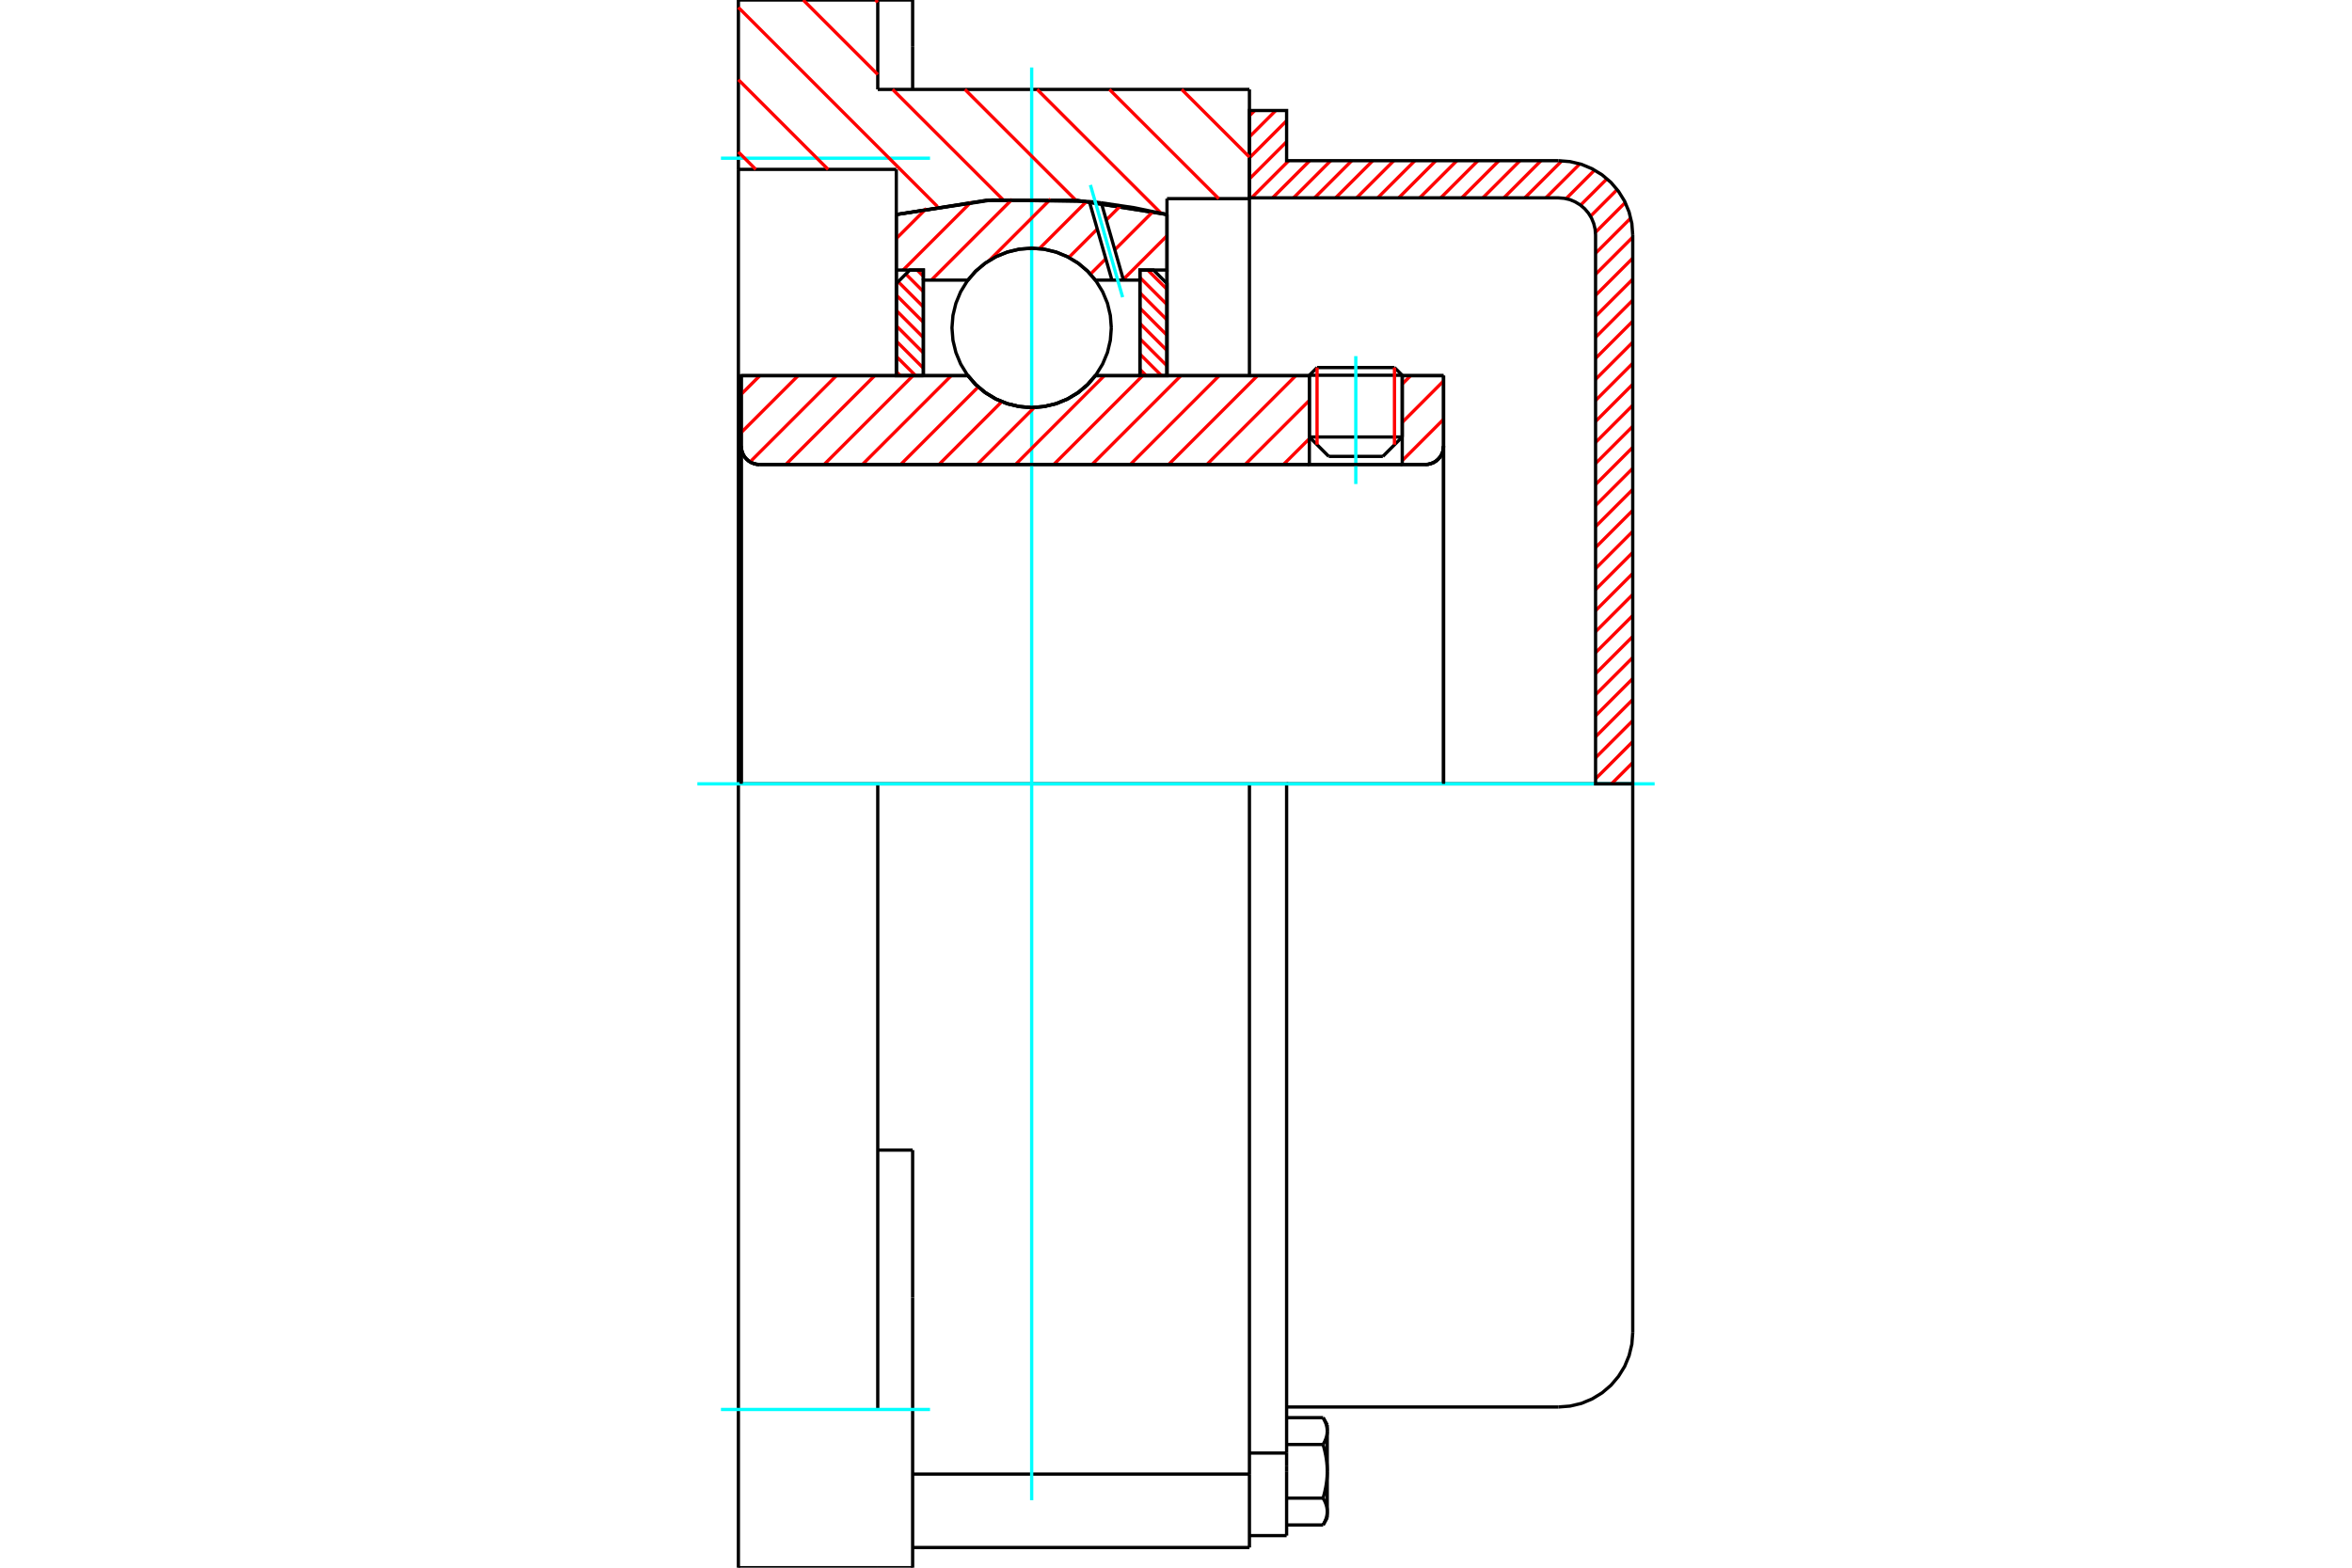 <?xml version="1.0" standalone="no"?>
<!DOCTYPE svg PUBLIC "-//W3C//DTD SVG 1.1//EN"
	"http://www.w3.org/Graphics/SVG/1.1/DTD/svg11.dtd">
<svg xmlns="http://www.w3.org/2000/svg" height="100%" width="100%" viewBox="0 0 36000 24000">
	<rect x="-1800" y="-1200" width="39600" height="26400" style="fill:#FFF"/>
	<g style="fill:none; fill-rule:evenodd" transform="matrix(1 0 0 1 0 0)">
		<g style="fill:none; stroke:#000; stroke-width:50; shape-rendering:geometricPrecision">
			<line x1="21463" y1="5745" x2="20041" y2="5745"/>
			<line x1="20159" y1="5627" x2="21344" y2="5627"/>
			<line x1="20041" y1="6690" x2="21463" y2="6690"/>
			<line x1="21166" y1="6987" x2="20338" y2="6987"/>
			<polyline points="21816,7111 21859,7108 21902,7097 21943,7081 21980,7058 22013,7029 22042,6996 22065,6958 22082,6918 22092,6875 22095,6831"/>
			<line x1="22095" y1="5751" x2="22095" y2="6831"/>
			<line x1="21463" y1="5751" x2="22095" y2="5751"/>
			<line x1="16766" y1="5751" x2="20041" y2="5751"/>
			<polyline points="14815,5751 14939,5893 15084,6013 15245,6110 15420,6181 15603,6224 15791,6239 15978,6224 16162,6181 16336,6110 16498,6013 16642,5893 16766,5751"/>
			<line x1="11345" y1="5751" x2="14815" y2="5751"/>
			<line x1="11345" y1="6831" x2="11345" y2="5751"/>
			<polyline points="11345,6831 11348,6875 11359,6918 11375,6958 11398,6996 11427,7029 11460,7058 11498,7081 11538,7097 11581,7108 11625,7111"/>
			<line x1="21816" y1="7111" x2="11625" y2="7111"/>
			<line x1="22095" y1="6831" x2="22095" y2="12000"/>
			<line x1="11345" y1="6831" x2="11345" y2="12000"/>
			<line x1="20159" y1="5627" x2="20041" y2="5745"/>
			<line x1="21463" y1="5745" x2="21344" y2="5627"/>
			<line x1="21166" y1="6987" x2="21463" y2="6690"/>
			<line x1="20041" y1="6690" x2="20338" y2="6987"/>
			<line x1="20041" y1="5745" x2="20041" y2="6690"/>
			<line x1="21463" y1="6690" x2="21463" y2="5745"/>
			<polyline points="21816,7111 21859,7108 21902,7097 21943,7081 21980,7058 22013,7029 22042,6996 22065,6958 22082,6918 22092,6875 22095,6831"/>
			<polyline points="11345,6831 11348,6875 11359,6918 11375,6958 11398,6996 11427,7029 11460,7058 11498,7081 11538,7097 11581,7108 11625,7111"/>
			<line x1="19124" y1="23691" x2="19124" y2="22567"/>
			<line x1="13969" y1="22567" x2="19124" y2="22567"/>
			<line x1="13435" y1="1369" x2="19124" y2="1369"/>
			<line x1="19124" y1="12000" x2="19124" y2="22567"/>
			<line x1="19124" y1="12000" x2="13435" y2="12000"/>
			<line x1="13969" y1="17607" x2="13435" y2="17607"/>
			<line x1="13435" y1="12000" x2="11302" y2="12000"/>
			<line x1="13719" y1="2593" x2="11302" y2="2593"/>
			<line x1="13719" y1="3284" x2="13719" y2="2593"/>
			<polyline points="17862,3284 16487,3068 15095,3068 13719,3284"/>
			<line x1="17862" y1="3041" x2="17862" y2="3284"/>
			<line x1="19124" y1="3041" x2="17862" y2="3041"/>
			<line x1="19124" y1="1369" x2="19124" y2="3041"/>
			<line x1="13435" y1="0" x2="13435" y2="1369"/>
			<line x1="11302" y1="0" x2="13435" y2="0"/>
			<line x1="11302" y1="2593" x2="11302" y2="0"/>
			<line x1="17862" y1="3284" x2="17862" y2="5751"/>
			<line x1="13719" y1="5751" x2="13719" y2="3284"/>
			<line x1="19124" y1="3041" x2="19124" y2="5751"/>
			<line x1="11302" y1="12000" x2="11302" y2="2593"/>
			<polyline points="11302,24000 11302,21578 11302,12000"/>
			<line x1="13969" y1="19865" x2="13969" y2="17607"/>
			<line x1="13435" y1="21578" x2="13435" y2="12000"/>
			<line x1="13969" y1="24000" x2="13969" y2="19865"/>
			<line x1="13969" y1="709" x2="13969" y2="0"/>
			<line x1="13969" y1="1369" x2="13969" y2="709"/>
			<line x1="11302" y1="24000" x2="13435" y2="24000"/>
			<line x1="13969" y1="23691" x2="19124" y2="23691"/>
			<line x1="13969" y1="0" x2="13435" y2="0"/>
			<line x1="13435" y1="24000" x2="13969" y2="24000"/>
			<line x1="19124" y1="22245" x2="19693" y2="22245"/>
			<line x1="19693" y1="22437" x2="19693" y2="22245"/>
			<line x1="19693" y1="22524" x2="19693" y2="22437"/>
			<line x1="19693" y1="23509" x2="19693" y2="22524"/>
			<polyline points="19693,22245 19693,12000 19124,12000"/>
			<polyline points="20252,22114 20255,22107 20259,22101 20262,22095 20266,22088 20269,22082 20272,22076 20275,22070 20278,22064 20281,22058 20283,22051 20286,22046 20288,22040 20291,22034 20293,22028 20295,22022 20297,22016 20299,22010 20301,22005 20302,21999 20304,21993 20305,21987 20307,21982 20308,21976 20309,21970 20310,21965 20311,21959 20312,21954 20313,21948 20313,21942 20314,21937 20314,21931 20315,21926 20315,21920 20315,21914 20315,21909"/>
			<polyline points="20315,22524 20315,22513 20315,22502 20315,22491 20314,22479 20314,22468 20313,22457 20313,22446 20312,22434 20311,22423 20310,22412 20309,22401 20308,22389 20307,22378 20305,22367 20304,22355 20302,22344 20301,22332 20299,22321 20297,22309 20295,22298 20293,22286 20291,22274 20288,22263 20286,22251 20283,22239 20281,22227 20278,22215 20275,22202 20272,22190 20269,22178 20266,22165 20262,22152 20259,22140 20255,22127 20252,22114"/>
			<line x1="20315" y1="21909" x2="20315" y2="22524"/>
			<polyline points="20315,23140 20315,23135 20315,23129 20315,23123 20314,23118 20314,23112 20313,23107 20313,23101 20312,23095 20311,23090 20310,23084 20309,23078 20308,23073 20307,23067 20305,23061 20304,23056 20302,23050 20301,23044 20299,23039 20297,23033 20295,23027 20293,23021 20291,23015 20288,23009 20286,23003 20283,22997 20281,22991 20278,22985 20275,22979 20272,22973 20269,22967 20266,22961 20262,22954 20259,22948 20255,22941 20252,22935"/>
			<line x1="20315" y1="22524" x2="20315" y2="23140"/>
			<polyline points="20252,22935 20255,22922 20259,22909 20262,22896 20266,22884 20269,22871 20272,22859 20275,22847 20278,22834 20281,22822 20283,22810 20286,22798 20288,22786 20291,22775 20293,22763 20295,22751 20297,22740 20299,22728 20301,22716 20302,22705 20304,22694 20305,22682 20307,22671 20308,22660 20309,22648 20310,22637 20311,22626 20312,22614 20313,22603 20313,22592 20314,22581 20314,22569 20315,22558 20315,22547 20315,22536 20315,22524"/>
			<line x1="20315" y1="23140" x2="20315" y2="23236"/>
			<polyline points="20252,23346 20255,23339 20259,23333 20262,23326 20266,23320 20269,23314 20272,23308 20275,23301 20278,23295 20281,23289 20283,23283 20286,23277 20288,23271 20291,23265 20293,23259 20295,23254 20297,23248 20299,23242 20301,23236 20302,23231 20304,23225 20305,23219 20307,23213 20308,23208 20309,23202 20310,23197 20311,23191 20312,23185 20313,23180 20313,23174 20314,23168 20314,23163 20315,23157 20315,23152 20315,23146 20315,23140"/>
			<polyline points="20315,21909 20315,21903 20315,21897 20315,21892 20314,21886 20314,21880 20313,21875 20313,21869 20312,21864 20311,21858 20310,21852 20309,21847 20308,21841 20307,21835 20305,21830 20304,21824 20302,21818 20301,21813 20299,21807 20297,21801 20295,21795 20293,21789 20291,21784 20288,21778 20286,21772 20283,21766 20281,21760 20278,21754 20275,21748 20272,21741 20269,21735 20266,21729 20262,21723 20259,21716 20255,21710 20252,21703"/>
			<line x1="20315" y1="21813" x2="20315" y2="21909"/>
			<line x1="19693" y1="23346" x2="20252" y2="23346"/>
			<line x1="19693" y1="22935" x2="20252" y2="22935"/>
			<line x1="19693" y1="22114" x2="20252" y2="22114"/>
			<line x1="19693" y1="21703" x2="20252" y2="21703"/>
			<polyline points="24991,12000 23853,12000 19693,12000"/>
			<line x1="24991" y1="20402" x2="24991" y2="12000"/>
			<line x1="19124" y1="23509" x2="19693" y2="23509"/>
			<line x1="20252" y1="23346" x2="20315" y2="23236"/>
			<line x1="20315" y1="21813" x2="20252" y2="21703"/>
			<polyline points="23853,21540 24031,21526 24205,21485 24370,21416 24522,21323 24658,21207 24773,21071 24867,20919 24935,20754 24977,20580 24991,20402"/>
			<line x1="19693" y1="21540" x2="23853" y2="21540"/>
		</g>
		<g style="fill:none; stroke:#0FF; stroke-width:50; shape-rendering:geometricPrecision">
			<line x1="20752" y1="7410" x2="20752" y2="5452"/>
			<line x1="15791" y1="22967" x2="15791" y2="1033"/>
			<line x1="10674" y1="12000" x2="25326" y2="12000"/>
			<line x1="11035" y1="2422" x2="14235" y2="2422"/>
			<line x1="11035" y1="21578" x2="14235" y2="21578"/>
		</g>
		<g style="fill:none; stroke:#F00; stroke-width:50; shape-rendering:geometricPrecision">
			<line x1="24991" y1="11997" x2="24988" y2="12000"/>
			<line x1="24991" y1="11675" x2="24666" y2="12000"/>
			<line x1="24991" y1="11353" x2="24422" y2="11922"/>
			<line x1="24991" y1="11032" x2="24422" y2="11600"/>
			<line x1="24991" y1="10710" x2="24422" y2="11279"/>
			<line x1="24991" y1="10388" x2="24422" y2="10957"/>
			<line x1="24991" y1="10066" x2="24422" y2="10635"/>
			<line x1="24991" y1="9744" x2="24422" y2="10313"/>
			<line x1="24991" y1="9423" x2="24422" y2="9991"/>
			<line x1="24991" y1="9101" x2="24422" y2="9670"/>
			<line x1="24991" y1="8779" x2="24422" y2="9348"/>
			<line x1="24991" y1="8457" x2="24422" y2="9026"/>
			<line x1="24991" y1="8135" x2="24422" y2="8704"/>
			<line x1="24991" y1="7813" x2="24422" y2="8382"/>
			<line x1="24991" y1="7492" x2="24422" y2="8061"/>
			<line x1="24991" y1="7170" x2="24422" y2="7739"/>
			<line x1="24991" y1="6848" x2="24422" y2="7417"/>
			<line x1="24991" y1="6526" x2="24422" y2="7095"/>
			<line x1="24991" y1="6204" x2="24422" y2="6773"/>
			<line x1="24991" y1="5883" x2="24422" y2="6452"/>
			<line x1="24991" y1="5561" x2="24422" y2="6130"/>
			<line x1="24991" y1="5239" x2="24422" y2="5808"/>
			<line x1="24991" y1="4917" x2="24422" y2="5486"/>
			<line x1="24991" y1="4595" x2="24422" y2="5164"/>
			<line x1="24991" y1="4274" x2="24422" y2="4842"/>
			<line x1="24991" y1="3952" x2="24422" y2="4521"/>
			<line x1="24991" y1="3630" x2="24422" y2="4199"/>
			<line x1="24960" y1="3339" x2="24422" y2="3877"/>
			<line x1="24876" y1="3101" x2="24420" y2="3557"/>
			<line x1="24753" y1="2902" x2="24344" y2="3311"/>
			<line x1="24597" y1="2737" x2="24192" y2="3141"/>
			<line x1="24407" y1="2604" x2="23971" y2="3041"/>
			<line x1="24181" y1="2509" x2="23661" y2="3029"/>
			<line x1="23907" y1="2461" x2="23339" y2="3029"/>
			<line x1="23586" y1="2460" x2="23018" y2="3029"/>
			<line x1="23265" y1="2460" x2="22696" y2="3029"/>
			<line x1="22943" y1="2460" x2="22374" y2="3029"/>
			<line x1="22621" y1="2460" x2="22052" y2="3029"/>
			<line x1="22299" y1="2460" x2="21730" y2="3029"/>
			<line x1="21977" y1="2460" x2="21409" y2="3029"/>
			<line x1="21656" y1="2460" x2="21087" y2="3029"/>
			<line x1="21334" y1="2460" x2="20765" y2="3029"/>
			<line x1="21012" y1="2460" x2="20443" y2="3029"/>
			<line x1="20690" y1="2460" x2="20121" y2="3029"/>
			<line x1="20368" y1="2460" x2="19799" y2="3029"/>
			<line x1="20047" y1="2460" x2="19478" y2="3029"/>
			<line x1="19725" y1="2460" x2="19156" y2="3029"/>
			<line x1="19693" y1="2170" x2="19124" y2="2739"/>
			<line x1="19693" y1="1848" x2="19124" y2="2417"/>
			<line x1="19527" y1="1692" x2="19124" y2="2095"/>
			<line x1="19205" y1="1692" x2="19124" y2="1773"/>
		</g>
		<g style="fill:none; stroke:#000; stroke-width:50; shape-rendering:geometricPrecision">
			<polyline points="19124,3029 19124,1692 19693,1692 19693,2460 23853,2460"/>
			<polyline points="24991,3598 24977,3420 24935,3246 24867,3081 24773,2929 24658,2793 24522,2677 24370,2584 24205,2515 24031,2474 23853,2460"/>
			<polyline points="24991,3598 24991,12000 24422,12000 24422,3598 24415,3509 24394,3422 24360,3339 24313,3263 24255,3195 24187,3137 24111,3091 24029,3056 23942,3036 23853,3029 19124,3029"/>
		</g>
		<g style="fill:none; stroke:#F00; stroke-width:50; shape-rendering:geometricPrecision">
			<line x1="18087" y1="1369" x2="19124" y2="2405"/>
			<line x1="16981" y1="1369" x2="18654" y2="3041"/>
			<line x1="15875" y1="1369" x2="17772" y2="3265"/>
			<line x1="13400" y1="0" x2="13435" y2="35"/>
			<line x1="14769" y1="1369" x2="16472" y2="3071"/>
			<line x1="12294" y1="0" x2="13435" y2="1141"/>
			<line x1="13662" y1="1369" x2="15350" y2="3056"/>
			<line x1="11302" y1="114" x2="14349" y2="3162"/>
			<line x1="11302" y1="1220" x2="12675" y2="2593"/>
			<line x1="11302" y1="2327" x2="11568" y2="2593"/>
		</g>
		<g style="fill:none; stroke:#000; stroke-width:50; shape-rendering:geometricPrecision">
			<polyline points="17862,3284 16487,3068 15095,3068 13719,3284"/>
		</g>
		<g style="fill:none; stroke:#F00; stroke-width:50; shape-rendering:geometricPrecision">
			<line x1="21344" y1="5627" x2="21344" y2="6808"/>
			<line x1="20159" y1="6808" x2="20159" y2="5627"/>
			<line x1="13719" y1="5690" x2="13780" y2="5751"/>
			<line x1="13719" y1="5456" x2="14014" y2="5751"/>
			<line x1="13719" y1="5222" x2="14133" y2="5636"/>
			<line x1="13719" y1="4987" x2="14133" y2="5402"/>
			<line x1="13719" y1="4753" x2="14133" y2="5167"/>
			<line x1="13719" y1="4518" x2="14133" y2="4933"/>
			<line x1="13747" y1="4312" x2="14133" y2="4698"/>
			<line x1="13864" y1="4195" x2="14133" y2="4464"/>
			<line x1="14037" y1="4134" x2="14133" y2="4230"/>
		</g>
		<g style="fill:none; stroke:#000; stroke-width:50; shape-rendering:geometricPrecision">
			<polyline points="14133,5751 14133,4134 13926,4134 13719,4341 13719,5751 14133,5751"/>
		</g>
		<g style="fill:none; stroke:#F00; stroke-width:50; shape-rendering:geometricPrecision">
			<line x1="17567" y1="4134" x2="17862" y2="4429"/>
			<line x1="17448" y1="4249" x2="17862" y2="4663"/>
			<line x1="17448" y1="4483" x2="17862" y2="4897"/>
			<line x1="17448" y1="4717" x2="17862" y2="5132"/>
			<line x1="17448" y1="4952" x2="17862" y2="5366"/>
			<line x1="17448" y1="5186" x2="17862" y2="5601"/>
			<line x1="17448" y1="5421" x2="17779" y2="5751"/>
			<line x1="17448" y1="5655" x2="17544" y2="5751"/>
		</g>
		<g style="fill:none; stroke:#000; stroke-width:50; shape-rendering:geometricPrecision">
			<polyline points="17448,5751 17448,4134 17655,4134 17862,4341 17862,5751 17448,5751"/>
			<polyline points="17010,5019 16995,4829 16951,4643 16877,4466 16777,4303 16653,4157 16508,4033 16344,3933 16168,3860 15981,3815 15791,3800 15600,3815 15414,3860 15237,3933 15074,4033 14928,4157 14804,4303 14704,4466 14631,4643 14586,4829 14571,5019 14586,5210 14631,5396 14704,5573 14804,5736 14928,5882 15074,6006 15237,6106 15414,6179 15600,6224 15791,6239 15981,6224 16168,6179 16344,6106 16508,6006 16653,5882 16777,5736 16877,5573 16951,5396 16995,5210 17010,5019"/>
		</g>
		<g style="fill:none; stroke:#F00; stroke-width:50; shape-rendering:geometricPrecision">
			<line x1="17862" y1="3610" x2="17193" y2="4279"/>
			<line x1="17647" y1="3240" x2="17063" y2="3824"/>
			<line x1="16925" y1="3962" x2="16690" y2="4197"/>
			<line x1="17153" y1="3148" x2="16932" y2="3369"/>
			<line x1="16795" y1="3506" x2="16360" y2="3941"/>
			<line x1="16633" y1="3082" x2="15909" y2="3806"/>
			<line x1="16082" y1="3047" x2="15141" y2="3988"/>
			<line x1="15495" y1="3048" x2="14255" y2="4288"/>
			<line x1="14865" y1="3092" x2="13823" y2="4134"/>
			<line x1="14179" y1="3192" x2="13719" y2="3652"/>
		</g>
		<g style="fill:none; stroke:#000; stroke-width:50; shape-rendering:geometricPrecision">
			<polyline points="13719,5751 13719,4134 13719,3284"/>
			<polyline points="16674,3085 15188,3061 13719,3284"/>
			<polyline points="16857,3105 16765,3094 16674,3085"/>
			<polyline points="17862,3284 17362,3180 16857,3105"/>
			<polyline points="17862,3284 17862,4134 17448,4134 17448,4288 17448,5751"/>
			<polyline points="17448,4288 17196,4288 17019,4288 16766,4288 16642,4146 16498,4026 16336,3929 16162,3858 15978,3814 15791,3800 15603,3814 15420,3858 15245,3929 15084,4026 14939,4146 14815,4288 14133,4288 14133,5751"/>
			<polyline points="14133,4288 14133,4134 13719,4134"/>
			<line x1="17862" y1="4134" x2="17862" y2="5751"/>
		</g>
		<g style="fill:none; stroke:#0FF; stroke-width:50; shape-rendering:geometricPrecision">
			<line x1="17183" y1="4550" x2="16690" y2="2832"/>
		</g>
		<g style="fill:none; stroke:#000; stroke-width:50; shape-rendering:geometricPrecision">
			<line x1="17019" y1="4288" x2="16674" y2="3085"/>
			<line x1="17196" y1="4288" x2="16857" y2="3105"/>
		</g>
		<g style="fill:none; stroke:#F00; stroke-width:50; shape-rendering:geometricPrecision">
			<line x1="22095" y1="6419" x2="21463" y2="7052"/>
			<line x1="22095" y1="5833" x2="21463" y2="6466"/>
			<line x1="21591" y1="5751" x2="21463" y2="5880"/>
			<line x1="20041" y1="6716" x2="19645" y2="7111"/>
			<line x1="20041" y1="6130" x2="19059" y2="7111"/>
			<line x1="19833" y1="5751" x2="18473" y2="7111"/>
			<line x1="19247" y1="5751" x2="17887" y2="7111"/>
			<line x1="18661" y1="5751" x2="17301" y2="7111"/>
			<line x1="18075" y1="5751" x2="16715" y2="7111"/>
			<line x1="17489" y1="5751" x2="16129" y2="7111"/>
			<line x1="16903" y1="5751" x2="15544" y2="7111"/>
			<line x1="15831" y1="6238" x2="14958" y2="7111"/>
			<line x1="15333" y1="6149" x2="14372" y2="7111"/>
			<line x1="14973" y1="5924" x2="13786" y2="7111"/>
			<line x1="14560" y1="5751" x2="13200" y2="7111"/>
			<line x1="13974" y1="5751" x2="12614" y2="7111"/>
			<line x1="13388" y1="5751" x2="12028" y2="7111"/>
			<line x1="12802" y1="5751" x2="11481" y2="7071"/>
			<line x1="12216" y1="5751" x2="11345" y2="6622"/>
			<line x1="11630" y1="5751" x2="11345" y2="6036"/>
		</g>
		<g style="fill:none; stroke:#000; stroke-width:50; shape-rendering:geometricPrecision">
			<line x1="22095" y1="12000" x2="22095" y2="5751"/>
			<polyline points="21816,7111 21859,7108 21902,7097 21943,7081 21980,7058 22013,7029 22042,6996 22065,6958 22082,6918 22092,6875 22095,6831"/>
			<polyline points="21816,7111 21463,7111 21463,5751"/>
			<polyline points="21463,7111 20041,7111 20041,5751"/>
			<line x1="20041" y1="7111" x2="11625" y2="7111"/>
			<polyline points="11345,6831 11348,6875 11359,6918 11375,6958 11398,6996 11427,7029 11460,7058 11498,7081 11538,7097 11581,7108 11625,7111"/>
			<polyline points="11345,6831 11345,5751 11759,5751 14815,5751 14939,5893 15084,6013 15245,6110 15420,6181 15603,6224 15791,6239 15978,6224 16162,6181 16336,6110 16498,6013 16642,5893 16766,5751 20041,5751"/>
			<line x1="21463" y1="5751" x2="22095" y2="5751"/>
			<line x1="11345" y1="12000" x2="11345" y2="6831"/>
		</g>
	</g>
</svg>
